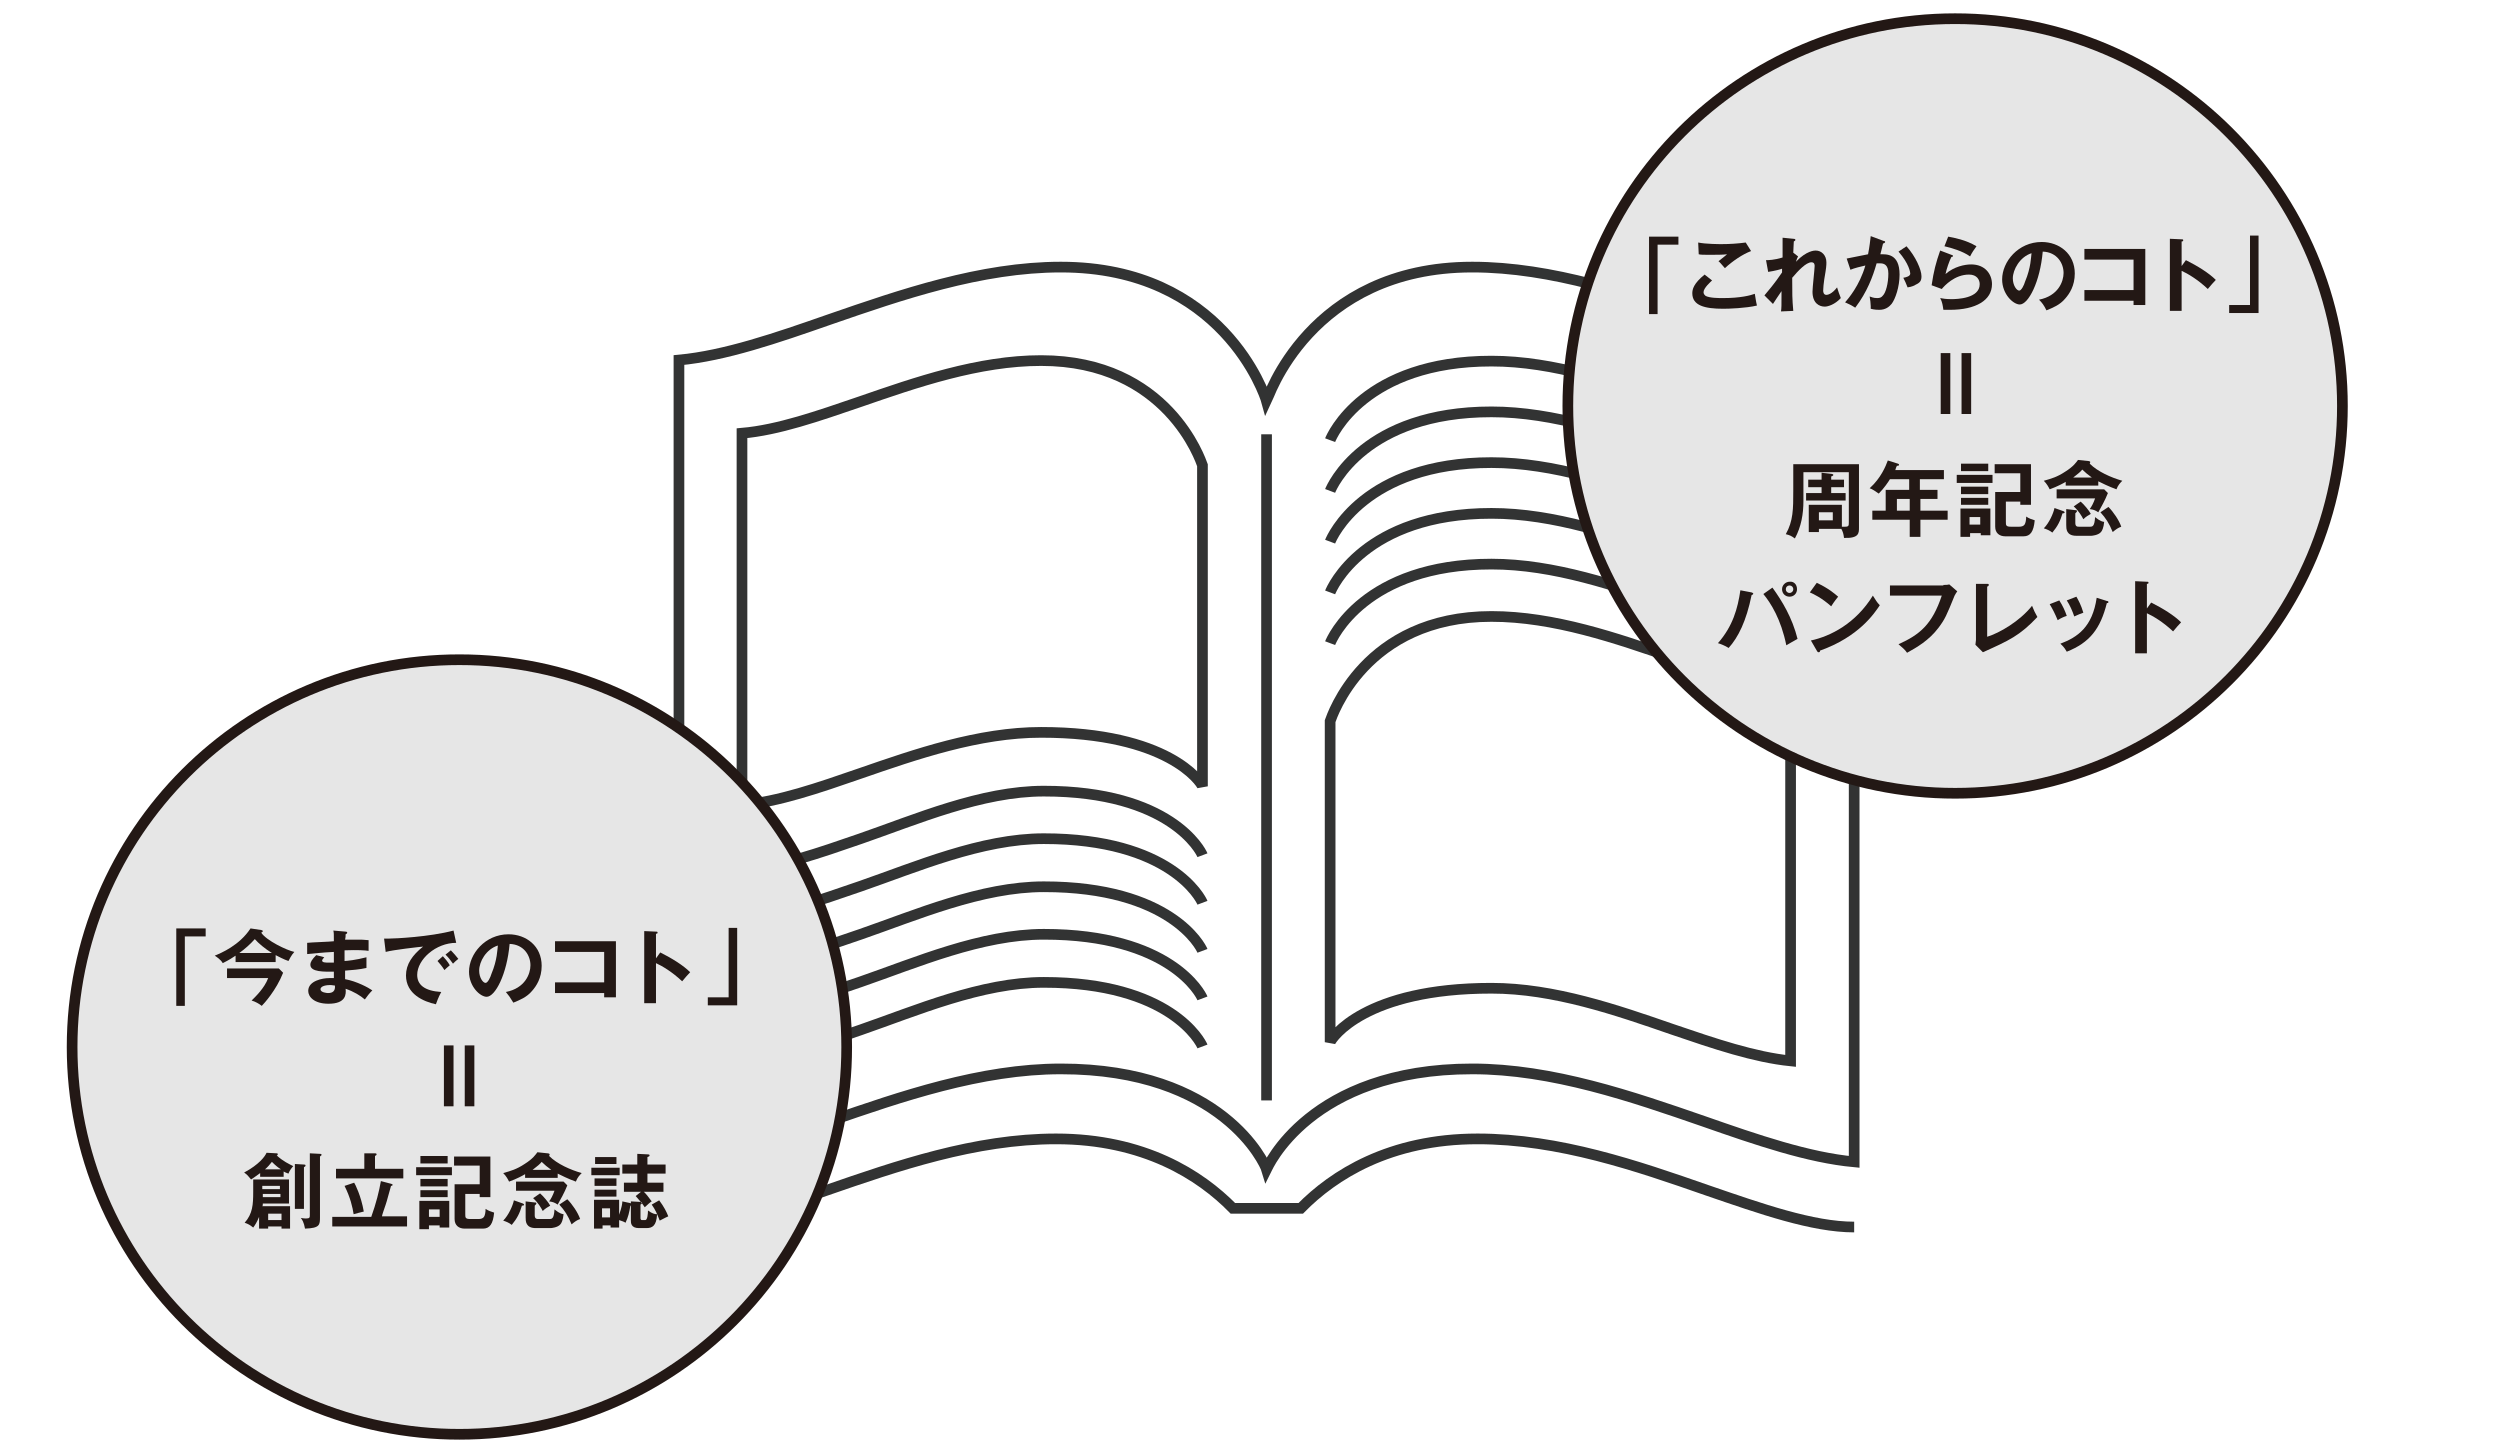 <?xml version="1.0" encoding="UTF-8" standalone="no"?>
<svg width="468px" height="272px" viewBox="0 0 468 272" version="1.1" xmlns="http://www.w3.org/2000/svg" xmlns:xlink="http://www.w3.org/1999/xlink" xmlns:sketch="http://www.bohemiancoding.com/sketch/ns">
    <!-- Generator: Sketch 3.4 (15575) - http://www.bohemiancoding.com/sketch -->
    <title>img02</title>
    <desc>Created with Sketch.</desc>
    <defs></defs>
    <g id="Page-1" stroke="none" stroke-width="1" fill="none" fill-rule="evenodd" sketch:type="MSPage">
        <g id="Group" sketch:type="MSLayerGroup" transform="translate(-702, -1534)">
            <g id="content" transform="translate(0, 83)" sketch:type="MSShapeGroup">
                <g id="Group" transform="translate(829, 1501)" stroke="#323333" stroke-width="2">
                    <path d="M110.1,31.3 L110.1,156" id="Shape"></path>
                    <path d="M220.1,167.5 C211.5,166.7 201.9,163.4 191.9,159.9 C178.6,155.3 163.6,150.1 148.6,150.1 C118.1,150.1 110.2,168.7 110.1,168.9 C109.8,167.9 101.9,150.1 71.6,150.1 C56.6,150.1 41.6,155.3 28.3,159.9 C18.3,163.4 8.7,166.7 0.1,167.5 L0.1,17.4 C8.7,16.6 18.3,13.3 28.3,9.8 C41.6,5.2 56.6,4.54747351e-13 71.6,4.54747351e-13 C101.9,4.54747351e-13 109.8,24 110.1,25.1 C110.2,24.9 118.1,4.54747351e-13 148.6,4.54747351e-13 C163.6,4.54747351e-13 178.6,5.2 191.9,9.8 C201.9,13.3 211.5,16.6 220.1,17.4 L220.1,167.5 L220.1,167.5 Z" id="Shape"></path>
                    <path d="M98.1,97.2 C97.8,96.4 91.7,87.1 67.9,87.1 C56.2,87.1 44.4,91.2 34,94.8 C26.2,97.5 18.7,100.1 11.9,100.7 L11.9,31.1 C18.7,30.5 26.1,27.9 34,25.2 C44.4,21.6 56.2,17.5 67.9,17.5 C91.6,17.5 97.8,36.3 98.1,37.1 L98.1,97.2 L98.1,97.2 Z" id="Shape"></path>
                    <path d="M220.1,179.7 L220.1,179.7 C212.3,179.7 202.7,176.3 192.5,172.8 C179.6,168.3 164.9,163.2 149.6,163.2 C133.1,163.2 122.6,170 116.5,176.2 L103.8,176.2 C97.7,170 87.2,163.2 70.7,163.2 C55.5,163.2 40.8,168.3 27.8,172.8 C17.6,176.3 7.9,179.7 0.2,179.7" id="Shape"></path>
                    <path d="M98.1,110.1 C97.8,109.3 92.1,98.1 68.4,98.1 C56.7,98.1 44.5,103.4 34.1,107 C26.3,109.7 18.8,112.3 12,112.9" id="Shape"></path>
                    <path d="M98.1,119 C97.8,118.2 92.1,107 68.4,107 C56.7,107 44.5,112.3 34.1,115.9 C26.3,118.6 18.8,121.2 12,121.8" id="Shape"></path>
                    <path d="M98.1,128 C97.8,127.2 92.1,116 68.4,116 C56.7,116 44.5,121.3 34.1,124.9 C26.3,127.6 18.8,130.2 12,130.8" id="Shape"></path>
                    <path d="M98.1,136.9 C97.8,136.1 92.1,124.9 68.4,124.9 C56.7,124.9 44.5,130.2 34.1,133.8 C26.3,136.5 18.8,139.1 12,139.7" id="Shape"></path>
                    <path d="M98.1,145.9 C97.8,145.1 92.1,133.9 68.4,133.9 C56.7,133.9 44.5,139.2 34.1,142.8 C26.3,145.5 18.8,148.1 12,148.7" id="Shape"></path>
                    <path d="M122,85 C122.3,84.2 128.4,65.4 152.2,65.4 C163.9,65.4 175.7,69.5 186.1,73.1 C193.9,75.8 201.4,78.4 208.2,79 L208.2,148.6 C201.4,147.9 194,145.4 186.1,142.7 C175.7,139.1 163.9,135 152.2,135 C128.5,135 122.3,144.3 122,145.1 L122,85 L122,85 Z" id="Shape"></path>
                    <path d="M122,70.4 C122.3,69.6 128.4,55.6 152.2,55.6 C163.9,55.6 175.7,59.7 186.1,63.3 C193.9,66 201.4,68.6 208.2,69.2" id="Shape"></path>
                    <path d="M122,60.9 C122.3,60.1 128.4,46.1 152.2,46.1 C163.9,46.1 175.7,50.2 186.1,53.8 C193.9,56.5 201.4,59.1 208.2,59.7" id="Shape"></path>
                    <path d="M122,51.4 C122.3,50.6 128.4,36.6 152.2,36.6 C163.9,36.6 175.7,40.7 186.1,44.3 C193.9,47 201.4,49.6 208.2,50.2" id="Shape"></path>
                    <path d="M122,41.9 C122.3,41.1 128.4,27.1 152.2,27.1 C163.9,27.1 175.7,31.2 186.1,34.8 C193.9,37.5 201.4,40.1 208.2,40.7" id="Shape"></path>
                    <path d="M122,32.4 C122.3,31.6 128.4,17.6 152.2,17.6 C163.9,17.6 175.7,21.7 186.1,25.3 C193.9,28 201.4,30.6 208.2,31.2" id="Shape"></path>
                </g>
                <g id="Group" transform="translate(995, 1454)">
                    <path d="M145.5,73 C145.5,113 113,145.5 73,145.5 C33,145.5 0.5,113 0.5,73 C0.5,33 33,0.5 73,0.5 C113,0.5 145.5,33 145.5,73 L145.5,73 Z" id="Shape" stroke="#231815" stroke-width="2" fill="#E6E6E6"></path>
                    <g transform="translate(15, 41)" id="Shape" fill="#231815">
                        <path d="M6.2,0.2 L6.2,1.8 L2.3,1.8 L2.3,14.8 L0.7,14.8 L0.7,0.3 L6.2,0.3 L6.2,0.2 Z"></path>
                        <path d="M12.5,8.5 C12.3,8.7 10.9,9.9 10.9,10.7 C10.9,11.1 11.2,11.3 11.3,11.4 C12.1,11.8 13.7,11.8 14.6,11.8 C17.8,11.8 19.7,11.3 20.5,11 C20.6,11.5 20.7,12.4 20.9,13.2 C18.8,13.7 15.6,13.8 14.6,13.8 C11.1,13.8 8.8,13.2 8.8,10.9 C8.8,10.2 9,9.1 11.1,7.4 L12.5,8.5 L12.5,8.5 Z M19.8,3 C18.2,3.6 16.3,4.9 14.9,6.2 C14.7,6 13.9,5 13.7,4.9 C13.8,4.8 15,3.9 15.3,3.6 C14.5,3.7 13.3,3.7 12,3.7 C10.9,3.7 10.4,3.7 10,3.6 L9.9,1.4 C11.3,1.7 14,1.7 14.3,1.7 C15.8,1.7 17.3,1.6 18.8,1.4 L19.8,3 L19.8,3 Z"></path>
                        <path d="M27.7,3.3 L28.6,4 C28.5,4.2 28.3,4.6 28.2,5 C30.2,2.9 31.7,2.9 31.9,2.9 C33,2.9 33.9,3.8 33.9,5.1 C33.9,5.7 33.9,6 33.5,8.3 C33.4,9 33.3,9.9 33.3,10.4 C33.3,10.5 33.3,11.2 33.9,11.2 C34.1,11.2 34.9,11.1 35.9,9.8 C36.2,10.7 36.2,10.8 36.6,11.8 C35.5,13 34.2,13.4 33.6,13.4 C32.6,13.4 31.3,12.8 31.3,10.6 C31.3,9.8 31.7,6.4 31.7,5.8 C31.7,5.6 31.7,5.1 31.1,5.1 C30.1,5.1 28.6,6.7 27.5,8 C27.5,11 27.5,11.9 27.7,14.2 L25.4,14.3 C25.5,13.7 25.5,13.3 25.5,10.5 C25.2,10.9 24.1,12.6 23.9,12.9 L22.3,11.3 C22.8,10.7 24.2,9.1 25.6,7 L25.6,6.3 C25.4,6.4 24.3,6.7 23,6.9 L22.6,4.7 C23,4.7 24.1,4.7 25.7,4.2 L25.7,0.5 L27.7,0.7 C28,0.7 28.1,0.8 28.1,0.9 C28.1,1.1 27.9,1.1 27.8,1.2 C27.8,1.8 27.7,2.6 27.7,3.3 L27.7,3.3 L27.7,3.3 Z"></path>
                        <path d="M44.6,1.1 C44.8,1.1 44.9,1.2 44.9,1.3 C44.9,1.4 44.8,1.5 44.5,1.6 C44.2,2.8 44.1,3.3 44,3.6 C45.1,3.6 47.6,3.4 47.6,7.4 C47.6,9.7 46.8,12 46.1,12.9 C45.6,13.5 44.9,14 43.8,14 C43.6,14 42.9,14 42.2,13.8 L42.2,13.3 C42.2,12.8 42.1,12.1 42,11.5 C42.3,11.6 42.7,11.8 43.4,11.8 C43.9,11.8 44.2,11.7 44.5,11.3 C45,10.8 45.5,9.1 45.5,7.2 C45.5,5.5 44.6,5.3 44,5.3 L43.3,5.3 C42.6,7.8 41.5,10.7 39.3,13.6 C38.7,13.2 37.9,12.8 37.4,12.6 C38,11.9 40.1,9.5 41.2,5.7 C40.3,5.9 39.1,6.2 38.4,6.5 L37.7,4.4 C38.3,4.3 41.1,3.7 41.7,3.6 C42,2.1 42.1,1 42.2,0.2 L44.6,1.1 L44.6,1.1 Z M48.9,2.1 C50.6,4 51.7,6.5 51.7,7.7 C51.7,8.5 51.5,8.9 50.6,9.3 C50.5,9.4 49.9,9.7 49.1,9.8 C48.8,9 48.6,8.6 48.3,8 C48.9,7.9 49.6,7.7 49.6,7.2 C49.6,7 49.4,5.4 47.4,3.1 L48.9,2.1 L48.9,2.1 Z"></path>
                        <path d="M57.3,3.7 C57.4,3.7 57.6,3.8 57.6,3.9 C57.6,4.1 57.4,4.1 57.3,4.1 C56.9,4.9 56.4,6.3 56.2,7.3 C57.8,5.9 59.8,5.5 61,5.5 C63.6,5.5 64.9,7.3 64.9,9.2 C64.9,12.2 61.9,14 57,14 L55.8,14 C55.7,13.3 55.6,12.5 55.2,11.8 C55.7,11.9 56.3,12 57.3,12 C58.3,12 62.6,11.9 62.6,9.2 C62.6,8.4 62.1,7.4 60.6,7.4 C57.9,7.4 56,9.5 55.5,10.1 L53.6,9.4 C54,6.7 54.4,5.2 55.2,2.9 L57.3,3.7 L57.3,3.7 Z M56.7,0.3 C57.8,0.5 60,0.9 62,2.1 C61.5,2.8 61.2,3.2 60.8,4 C59.4,3 57.3,2.4 56,2.1 L56.7,0.3 L56.7,0.3 Z"></path>
                        <path d="M73.7,12.1 C77.3,11.4 78.3,8.7 78.3,7.1 C78.3,5.3 77.1,3.2 74.4,3.1 C73.9,8.8 71.7,13 70.1,13 C68.9,13 66.8,11.1 66.8,8.3 C66.8,5 69.8,1.3 74.2,1.3 C77.5,1.3 80.4,3.5 80.4,7.2 C80.4,9.5 79.4,11 78.6,11.9 C77.6,13.1 76.3,13.6 75.1,14.1 C74.6,13.1 74.3,12.7 73.7,12.1 L73.7,12.1 Z M68.8,8.1 C68.8,9.4 69.5,10.4 70,10.4 C70.4,10.4 70.9,9.4 71.1,8.7 C72.2,6.1 72.2,4.1 72.3,3.4 C70.1,4.1 68.8,6.5 68.8,8.1 L68.8,8.1 Z"></path>
                        <path d="M82.2,12.3 L82.2,10.3 L91.4,10.3 L91.4,4.6 L82.2,4.6 L82.2,2.6 L93.6,2.6 L93.6,13.1 L91.4,13.1 L91.4,12.3 L82.2,12.3 L82.2,12.3 Z"></path>
                        <path d="M101.2,4.7 C103.4,5.8 105.5,7.1 106.8,8.4 C106.2,9 106,9.3 105.3,10.1 C103.4,8.3 101.5,7.2 100.4,6.7 L100.4,14.2 L98.2,14.2 L98.2,0.7 L100.4,0.8 C100.6,0.8 100.7,0.8 100.7,1 C100.7,1.2 100.5,1.2 100.4,1.2 L100.4,5.8 L101.2,4.7 L101.2,4.7 Z"></path>
                        <path d="M109.3,14.7 L109.3,13.1 L113.2,13.1 L113.2,0.1 L114.8,0.1 L114.8,14.6 L109.3,14.6 L109.3,14.7 Z"></path>
                        <path d="M55.3,22.1 L57.1,22.1 L57.1,33.5 L55.3,33.5 L55.3,22.1 L55.3,22.1 Z M59.2,22.1 L61,22.1 L61,33.5 L59.2,33.5 L59.2,22.1 L59.2,22.1 Z"></path>
                        <path d="M32.5,54.9 L32.5,55.6 L30.6,55.6 L30.6,50.5 L36.8,50.5 L36.8,54.6 L37.4,54.6 C38.1,54.6 38.1,54.4 38.1,53.7 L38.1,44.4 L29.6,44.4 L29.6,49.8 C29.6,52.2 29.2,54.6 28,56.8 C27.3,56.3 27.1,56.2 26.3,56 C27.7,53.5 27.7,51.3 27.7,47.8 L27.7,42.9 L40,42.9 L40,54.8 C40,55.8 40,56.8 37.2,56.7 C37.1,55.9 37,55.6 36.7,55 L32.5,55 L32.5,54.9 Z M37.2,45.8 L37.2,47.2 L34.8,47.2 L34.8,48.3 L37.5,48.3 L37.5,49.7 L30.1,49.7 L30.1,48.3 L33,48.3 L33,47.2 L30.5,47.2 L30.5,45.8 L33,45.8 L33,44.5 L34.8,44.7 C35,44.7 35.2,44.8 35.2,44.9 C35.2,45 35.1,45.1 34.8,45.2 L34.8,45.8 L37.2,45.8 L37.2,45.8 Z M32.5,51.9 L32.5,53.4 L35.1,53.4 L35.1,51.9 L32.5,51.9 L32.5,51.9 Z"></path>
                        <path d="M51.5,47.7 L54.7,47.7 L54.7,49.4 L51.5,49.4 L51.5,51.6 L56.6,51.6 L56.6,53.3 L51.5,53.3 L51.5,56.5 L49.5,56.5 L49.5,53.3 L42.5,53.3 L42.5,51.6 L45,51.6 L45,47.7 L49.4,47.7 L49.4,45.7 L45.8,45.7 C45.5,46.2 44.7,47.4 43.7,48.4 C43.1,48 42.6,47.6 42,47.4 C44.1,45.5 45,43.3 45.4,42.2 L47.3,42.8 C47.5,42.9 47.5,42.9 47.5,43 C47.5,43.2 47.3,43.2 47.1,43.2 C47,43.4 46.9,43.6 46.8,44 L55.9,44 L55.9,45.7 L51.4,45.7 L51.4,47.7 L51.5,47.7 Z M49.5,49.4 L47.1,49.4 L47.1,51.6 L49.5,51.6 L49.5,49.4 L49.5,49.4 Z"></path>
                        <path d="M65,44.9 L65,46.4 L58.3,46.4 L58.3,44.9 L65,44.9 L65,44.9 Z M64.6,51.2 L64.6,56.2 L62.8,56.2 L62.8,55.8 L60.8,55.8 L60.8,56.5 L59,56.5 L59,51.2 L64.6,51.2 L64.6,51.2 Z M64.2,47.1 L64.2,48.5 L59.1,48.5 L59.1,47.1 L64.2,47.1 L64.2,47.1 Z M64.2,49.2 L64.2,50.5 L59.1,50.5 L59.1,49.2 L64.2,49.2 L64.2,49.2 Z M64.2,42.8 L64.2,44.2 L59.1,44.2 L59.1,42.8 L64.2,42.8 L64.2,42.8 Z M60.7,52.8 L60.7,54.2 L62.7,54.2 L62.7,52.8 L60.7,52.8 L60.7,52.8 Z M67.5,49.8 L67.5,53.7 C67.5,54.3 67.5,54.6 68.4,54.6 L70,54.6 C70.4,54.6 70.8,54.5 71,54.2 C71.2,53.9 71.3,53.3 71.3,52.7 C71.9,53.1 72.3,53.2 72.9,53.4 C72.7,55.5 72.1,56.4 70.8,56.4 L67.4,56.4 C66.3,56.4 65.5,55.8 65.5,54.6 L65.5,48.1 L70.2,48.1 L70.2,44.6 L65.4,44.6 L65.4,42.9 L72.2,42.9 L72.2,50.5 L70.2,50.5 L70.2,49.9 L67.5,49.9 L67.5,49.8 Z"></path>
                        <path d="M84.7,46.9 L78.7,46.9 L78.7,46.2 C78.4,46.4 77.1,47.1 75.7,47.6 C75.5,47.2 75.2,46.6 74.6,46 C76,45.6 77.1,45.3 78.6,44.3 C80.2,43.3 80.7,42.5 81,42.1 L82.9,42.3 C83.1,42.3 83.3,42.4 83.3,42.5 C83.3,42.6 83.2,42.7 83.2,42.8 C84.7,44.3 87.2,45.4 89.3,46 C88.9,46.4 88.5,46.8 88.2,47.6 C86.8,47.1 85.4,46.4 84.8,46.1 L84.8,46.9 L84.7,46.9 Z M78.3,51.7 C78.4,51.8 78.5,51.8 78.5,51.9 C78.5,52.1 78.3,52.1 78.1,52.1 C77.7,53.5 77.2,54.5 76.2,55.7 C75.7,55.3 75.2,55.1 74.6,54.9 C75.6,53.9 76.4,52.1 76.6,51.1 L78.3,51.7 L78.3,51.7 Z M77,49.3 L77,47.6 L85.9,47.6 L86.6,48.3 C86.1,49.6 85.3,51 84.8,51.9 C84.2,51.5 83.9,51.4 83.2,51.3 C83.5,50.9 83.9,50.2 84.2,49.3 L77,49.3 L77,49.3 Z M80.5,51.5 C80.7,51.5 80.8,51.5 80.8,51.7 C80.8,51.8 80.8,51.8 80.5,52.1 L80.5,53.9 C80.5,54.6 80.9,54.6 81.2,54.6 L83.2,54.6 C83.7,54.6 84.1,54.6 84.2,52.8 C84.5,53 85.1,53.6 85.9,53.7 C85.8,54.8 85.5,55.4 85.3,55.6 C84.8,56.2 83.6,56.3 83.5,56.3 L80.7,56.3 C78.8,56.3 78.8,55 78.8,54.3 L78.8,51.3 L80.5,51.5 L80.5,51.5 Z M83.6,45.4 C82.9,44.9 82.3,44.4 81.8,43.9 C81.5,44.3 81,44.7 80.1,45.4 L83.6,45.4 L83.6,45.4 Z M81.5,49.9 C82.1,50.4 83.1,51.6 83.4,52.2 C82.9,52.5 82.5,52.7 82,53.2 C81.7,52.6 81.1,51.6 80.2,50.8 L81.5,49.9 L81.5,49.9 Z M86.7,50.9 C87.6,51.8 88.7,53.4 89.1,54.6 C88.5,54.8 88.1,55.1 87.5,55.6 C86.8,53.9 86.2,53 85.2,51.9 L86.7,50.9 L86.7,50.9 Z"></path>
                        <path d="M19.9,66.9 C20.1,67 20.2,67 20.2,67.1 C20.2,67.2 20.2,67.3 19.9,67.4 C18.9,72.3 17.4,75.3 15.6,77.3 C15,76.9 14,76.5 13.6,76.4 C16.4,73.2 17.3,69.9 17.8,66.5 L19.9,66.9 L19.9,66.9 Z M23.8,66 C25.6,68.5 27.5,71.6 28.5,75.6 C27.9,75.9 26.6,76.7 26.4,76.8 C25.4,71.9 23.5,68.9 22.1,67.2 L23.8,66 L23.8,66 Z M28.4,66.3 C28.4,67.1 27.8,67.7 27,67.7 C26.2,67.7 25.6,67.1 25.6,66.3 C25.6,65.5 26.3,64.9 27,64.9 C27.8,64.8 28.4,65.4 28.4,66.3 L28.4,66.3 Z M26.3,66.3 C26.3,66.7 26.6,67 27,67 C27.4,67 27.7,66.7 27.7,66.3 C27.7,65.9 27.4,65.6 27,65.6 C26.6,65.6 26.3,65.9 26.3,66.3 L26.3,66.3 Z"></path>
                        <path d="M32.1,65.1 C34.4,66.2 35.4,67.1 36.1,67.7 C35.8,68.1 35.5,68.4 34.8,69.5 C33,67.9 31.5,67.2 30.8,66.9 L32.1,65.1 L32.1,65.1 Z M31,75.9 C34.7,75.1 39.4,72.7 42.6,67.5 C43.2,68.4 43.3,68.7 43.9,69.3 C42.9,70.8 40,75.2 32.7,77.8 C32.7,78 32.7,78.1 32.4,78.1 C32.3,78.1 32.2,78 32.1,77.8 L31,75.9 L31,75.9 Z"></path>
                        <path d="M55.8,65.5 C56.1,65.5 56.6,65.5 56.9,65.4 L58.4,66.7 C58.2,67 58.1,67.1 57.9,67.5 C56.4,71.2 56.1,71.9 54.9,73.5 C53.1,75.9 50.8,77.2 49,78.2 C48.6,77.6 48.1,77.2 47.4,76.6 C51.4,74.8 53.7,72.9 55.5,67.5 L45.8,67.5 L45.8,65.6 L55.8,65.6 L55.8,65.5 Z"></path>
                        <path d="M64,65.3 C64.2,65.3 64.3,65.3 64.3,65.5 C64.3,65.7 64.1,65.8 64,65.8 L64,75.2 C66.3,74.5 70.1,72.3 72.4,69.4 C72.8,70.4 72.9,70.6 73.4,71.5 C70.1,75 68.1,75.9 63.2,78.1 L61.8,76.7 C61.8,76.5 61.9,76 61.9,75.8 L61.9,65.3 L64,65.3 L64,65.3 Z"></path>
                        <path d="M77.5,68.4 C78.1,69.3 78.6,70.4 78.9,71.3 C78.5,71.4 77.8,71.7 77.2,72.1 C76.7,70.9 76.3,70.1 75.7,69.1 L77.5,68.4 L77.5,68.4 Z M86.4,68.5 C86.6,68.5 86.7,68.6 86.7,68.7 C86.7,68.9 86.5,68.9 86.4,68.9 C85.2,73.7 83.2,76.3 78.9,78 C78.4,77.1 78,76.8 77.7,76.5 C80.9,75.3 83.7,73.4 84.5,67.9 L86.4,68.5 L86.4,68.5 Z M80.7,67.7 C81.1,68.4 81.6,69.3 82,70.7 C81.7,70.8 80.9,71.1 80.3,71.4 C80,70.5 79.5,69.3 78.9,68.4 L80.7,67.7 L80.7,67.7 Z"></path>
                        <path d="M94.7,68.8 C96.9,69.9 99,71.2 100.3,72.5 C99.7,73.1 99.5,73.4 98.8,74.2 C96.9,72.4 95,71.3 93.9,70.8 L93.9,78.3 L91.7,78.3 L91.7,64.8 L93.9,64.9 C94.1,64.9 94.2,64.9 94.2,65.1 C94.2,65.3 94,65.3 93.9,65.3 L93.9,69.9 L94.7,68.8 L94.7,68.8 Z"></path>
                    </g>
                </g>
                <g id="Group" transform="translate(715, 1574)">
                    <path d="M145.5,73 C145.5,113 113,145.5 73,145.5 C33,145.5 0.5,113 0.5,73 C0.5,33 33,0.5 73,0.5 C113,0.5 145.5,33 145.5,73 L145.5,73 Z" id="Shape" stroke="#231815" stroke-width="2" fill="#E6E6E6"></path>
                    <g transform="translate(20, 50)" id="Shape" fill="#231815">
                        <path d="M5.5,0.7 L5.5,2.3 L1.6,2.3 L1.6,15.3 L0,15.3 L0,0.8 L5.5,0.8 L5.5,0.7 Z"></path>
                        <path d="M18.6,7.1 L11.1,7.1 L11.1,5.9 C10.5,6.3 9.9,6.7 8.7,7.3 C8.3,6.6 7.5,6.1 7.2,5.9 C8.4,5.4 11.8,4 13.9,0.8 L15.9,1.1 C16,1.1 16.2,1.2 16.2,1.3 C16.2,1.4 16.2,1.4 15.9,1.6 C16.9,3.1 20.7,4.9 22.1,5.2 C21.6,5.7 21.1,6.7 21,6.9 C20.1,6.6 19,6 18.6,5.8 L18.6,7.1 L18.6,7.1 Z M9.5,10.1 L9.5,8.3 L19.2,8.3 L20,9.1 C18.7,12.4 16.4,14.9 16,15.3 C15.5,14.9 14.8,14.5 14.1,14.3 C14.8,13.6 16.5,12 17.2,10.1 L9.5,10.1 L9.5,10.1 Z M17.9,5.4 C16.6,4.6 15.4,3.6 14.7,2.8 C13.8,3.8 12.9,4.6 11.8,5.4 L17.9,5.4 L17.9,5.4 Z"></path>
                        <path d="M31.7,1.4 C31.9,1.4 32,1.5 32,1.6 C32,1.8 31.8,1.8 31.7,1.9 C31.7,2.3 31.7,2.5 31.6,2.9 L33.7,2.9 C34.6,2.9 35.1,2.9 36,3 L36,5 C35.3,4.9 34,4.8 31.5,4.9 L31.5,6.9 C31.9,6.9 33.7,6.7 35.6,6.2 L35.6,8.2 C34.3,8.5 32.9,8.6 31.6,8.7 L31.6,10.3 C33.8,10.7 36,11.9 36.7,12.4 C36.1,13 35.8,13.4 35.3,14.1 C34.5,13.4 33.2,12.6 31.7,12.1 C31.8,13.1 31.8,14.9 28.5,14.9 C25.8,14.9 24.7,13.6 24.7,12.5 C24.7,10.6 27.4,10.1 28.6,10.1 L29.5,10.1 L29.5,8.9 C27.7,8.9 25.1,9 25.1,7.6 C25.1,7.1 25.4,6.6 26.2,5.8 L27.7,6.2 C27.5,6.4 27.3,6.7 27.3,6.8 C27.3,7.2 27.9,7.2 28.6,7.2 L29.5,7.2 L29.5,5.2 C27.3,5.3 25.8,5.5 24.5,5.6 L24.5,3.5 C25.3,3.4 28.8,3.3 29.5,3.2 C29.5,1.8 29.5,1.6 29.4,1.2 L31.7,1.4 L31.7,1.4 Z M28.8,11.4 C28.3,11.4 27,11.5 27,12.2 C27,12.8 28.2,12.9 28.4,12.9 C29.3,12.9 29.8,12.5 29.7,11.5 C29.5,11.5 29.2,11.4 28.8,11.4 L28.8,11.4 Z"></path>
                        <path d="M52.4,3.5 C48.6,3.5 45.1,6.6 45.1,9.5 C45.1,11.3 46.4,12.5 49.6,12.7 C49,13.8 48.8,14.5 48.6,15 C46.3,14.5 43,13.1 43,9.6 C43,7.5 44.2,5.8 46.2,4.2 C45.2,4.3 40.7,4.8 39.2,5.2 L38.9,2.7 L39.9,2.7 C40.9,2.7 47.4,2.4 51.9,1.2 L52.4,3.5 L52.4,3.5 Z M49.9,6 C50.1,6.2 50.9,7.1 51.2,7.7 C50.8,8 50.3,8.5 50.2,8.6 C49.7,7.8 49.4,7.5 48.9,6.9 L49.9,6 L49.9,6 Z M51.4,4.9 C51.8,5.3 52.5,6.1 52.8,6.5 C52.5,6.7 52.1,7.1 51.8,7.4 C51.3,6.7 51,6.3 50.4,5.7 L51.4,4.9 L51.4,4.9 Z"></path>
                        <path d="M61.7,12.7 C65.3,12 66.3,9.3 66.3,7.7 C66.3,5.9 65.1,3.8 62.4,3.7 C61.9,9.4 59.7,13.6 58.1,13.6 C56.9,13.6 54.8,11.7 54.8,8.9 C54.8,5.6 57.8,1.9 62.2,1.9 C65.5,1.9 68.4,4.1 68.4,7.8 C68.4,10.1 67.4,11.6 66.6,12.5 C65.6,13.7 64.3,14.2 63.1,14.7 C62.5,13.7 62.2,13.3 61.7,12.7 L61.7,12.7 Z M56.7,8.7 C56.7,10 57.4,11 57.9,11 C58.3,11 58.8,10 59,9.3 C60.1,6.7 60.1,4.7 60.2,4 C58,4.7 56.7,7 56.7,8.7 L56.7,8.7 Z"></path>
                        <path d="M70.9,12.9 L70.9,10.9 L80.1,10.9 L80.1,5.2 L70.9,5.2 L70.9,3.2 L82.3,3.2 L82.3,13.7 L80.1,13.7 L80.1,12.9 L70.9,12.9 L70.9,12.9 Z"></path>
                        <path d="M90.6,5.3 C92.8,6.4 94.9,7.7 96.2,9 C95.6,9.6 95.4,9.9 94.7,10.7 C92.8,8.9 90.9,7.8 89.8,7.3 L89.8,14.8 L87.6,14.8 L87.6,1.3 L89.8,1.4 C90,1.4 90.1,1.4 90.1,1.6 C90.1,1.8 89.9,1.8 89.8,1.8 L89.8,6.4 L90.6,5.3 L90.6,5.3 Z"></path>
                        <path d="M99.5,15.3 L99.5,13.7 L103.4,13.7 L103.4,0.7 L105,0.7 L105,15.2 L99.5,15.2 L99.5,15.3 Z"></path>
                        <path d="M50.1,22.7 L51.9,22.7 L51.9,34.1 L50.1,34.1 L50.1,22.7 L50.1,22.7 Z M54,22.7 L55.8,22.7 L55.8,34.1 L54,34.1 L54,22.7 L54,22.7 Z"></path>
                        <path d="M20.1,47.3 L15.7,47.3 L15.7,46.6 C15.3,46.9 14.9,47.2 14,47.8 C13.5,47.2 13.3,46.9 12.7,46.5 C15.5,45 16.6,43.5 16.9,42.8 L18.8,42.9 C18.9,42.9 19,42.9 19,43.1 C19,43.2 18.9,43.3 18.8,43.3 C20,44.4 21.1,44.9 21.9,45.3 C21.7,45.5 21.2,46.1 21,46.7 C20.8,46.6 20.6,46.6 20.1,46.3 L20.1,47.3 L20.1,47.3 Z M21.3,52.8 L21.3,57 L19.7,57 L19.7,56.6 L17.2,56.6 L17.2,57 L15.5,57 L15.5,54.8 C15.1,55.8 14.7,56.4 14.4,56.8 C13.8,56.3 13.4,56.1 12.8,55.9 C14.3,54.2 14.4,52.5 14.4,50.1 L14.4,47.8 L21.1,47.8 L21.1,52.3 L16.2,52.3 C16.2,52.6 16.2,52.7 16.1,52.8 L21.3,52.8 L21.3,52.8 Z M16.2,50.5 L16.2,51.1 L19.5,51.1 L19.5,50.5 L16.2,50.5 L16.2,50.5 Z M19.4,49.6 L19.4,49 L16.1,49 L16.1,49.6 L19.4,49.6 L19.4,49.6 Z M19.6,45.9 C19.1,45.6 18.6,45.2 17.9,44.5 C17.5,45 17.1,45.5 16.6,45.9 L19.6,45.9 L19.6,45.9 Z M17.2,54.2 L17.2,55.4 L19.7,55.4 L19.7,54.2 L17.2,54.2 L17.2,54.2 Z M23.9,45 C24,45 24.2,45 24.2,45.2 C24.2,45.3 24.1,45.4 23.9,45.5 L23.9,53.3 L22.2,53.3 L22.2,44.9 L23.9,45 L23.9,45 Z M26.9,43 C27,43 27.2,43 27.2,43.2 C27.2,43.3 27,43.4 26.9,43.5 L26.9,54.8 C26.9,56.3 26.9,56.9 24.1,57 C23.9,55.8 23.5,55.2 23.3,55 C23.5,55 23.7,55.1 24.3,55.1 C25,55.1 25,54.9 25,54.4 L25,42.9 L26.9,43 L26.9,43 Z"></path>
                        <path d="M43.2,54.8 L43.2,56.6 L29.2,56.6 L29.2,54.8 L36.5,54.8 C37.4,52.3 38,49.9 38.3,48.1 L40.2,48.6 C40.3,48.6 40.5,48.7 40.5,48.8 C40.5,48.9 40.4,49 40.2,49 C40,49.6 39.4,52 39.2,52.5 C38.8,53.7 38.6,54.2 38.5,54.7 L43.2,54.7 L43.2,54.8 Z M35.2,42.9 L37.2,42.9 C37.3,42.9 37.5,42.9 37.5,43.1 C37.5,43.2 37.4,43.3 37.2,43.4 L37.2,45.8 L42.5,45.8 L42.5,47.6 L29.9,47.6 L29.9,45.8 L35.2,45.8 L35.2,42.9 L35.2,42.9 Z M33.3,48.4 C33.5,48.7 34.6,50.9 35.1,53.8 C34.7,53.9 33.5,54.2 33.2,54.3 C33,53 32.6,51.2 31.5,49 L33.3,48.4 L33.3,48.4 Z"></path>
                        <path d="M51.6,45.5 L51.6,47 L44.9,47 L44.9,45.5 L51.6,45.5 L51.6,45.5 Z M51.1,51.8 L51.1,56.8 L49.3,56.8 L49.3,56.4 L47.3,56.4 L47.3,57.1 L45.5,57.1 L45.5,51.8 L51.1,51.8 L51.1,51.8 Z M50.8,47.7 L50.8,49.1 L45.7,49.1 L45.7,47.7 L50.8,47.7 L50.8,47.7 Z M50.8,49.8 L50.8,51.1 L45.7,51.1 L45.7,49.8 L50.8,49.8 L50.8,49.8 Z M50.8,43.4 L50.8,44.8 L45.7,44.8 L45.7,43.4 L50.8,43.4 L50.8,43.4 Z M47.3,53.4 L47.3,54.8 L49.3,54.8 L49.3,53.4 L47.3,53.4 L47.3,53.4 Z M54.1,50.4 L54.1,54.3 C54.1,54.9 54.1,55.2 55,55.2 L56.6,55.2 C57,55.2 57.4,55.1 57.6,54.8 C57.8,54.5 57.9,53.9 57.9,53.3 C58.5,53.7 58.9,53.8 59.5,54 C59.3,56.1 58.7,57 57.4,57 L54,57 C52.9,57 52.1,56.4 52.1,55.2 L52.1,48.7 L56.8,48.7 L56.8,45.2 L52,45.2 L52,43.5 L58.8,43.5 L58.8,51.1 L56.8,51.1 L56.8,50.5 L54.1,50.5 L54.1,50.4 Z"></path>
                        <path d="M71.3,47.5 L65.3,47.5 L65.3,46.8 C65,47 63.7,47.7 62.3,48.2 C62.1,47.8 61.8,47.2 61.2,46.6 C62.6,46.2 63.7,45.9 65.2,44.9 C66.8,43.9 67.3,43.1 67.6,42.7 L69.5,42.9 C69.7,42.9 69.9,43 69.9,43.1 C69.9,43.2 69.8,43.3 69.8,43.4 C71.3,44.9 73.8,46 75.9,46.6 C75.5,47 75.1,47.4 74.8,48.2 C73.4,47.7 72,47 71.4,46.7 L71.4,47.5 L71.3,47.5 Z M64.9,52.3 C65,52.4 65.1,52.4 65.1,52.5 C65.1,52.7 64.9,52.7 64.7,52.7 C64.3,54.1 63.8,55.1 62.8,56.3 C62.3,55.9 61.8,55.7 61.2,55.5 C62.2,54.5 63,52.7 63.2,51.7 L64.9,52.3 L64.9,52.3 Z M63.6,49.9 L63.6,48.2 L72.5,48.2 L73.2,48.9 C72.7,50.2 71.9,51.6 71.4,52.5 C70.8,52.1 70.5,52 69.8,51.9 C70.1,51.5 70.5,50.8 70.8,49.9 L63.6,49.9 L63.6,49.9 Z M67.1,52.1 C67.3,52.1 67.4,52.1 67.4,52.3 C67.4,52.4 67.4,52.4 67.1,52.7 L67.1,54.5 C67.1,55.2 67.5,55.2 67.8,55.2 L69.8,55.2 C70.3,55.2 70.7,55.2 70.8,53.4 C71.1,53.6 71.7,54.2 72.5,54.3 C72.4,55.4 72.1,56 71.9,56.2 C71.4,56.8 70.2,56.9 70.1,56.9 L67.3,56.9 C65.4,56.9 65.4,55.6 65.4,54.9 L65.4,51.9 L67.1,52.1 L67.1,52.1 Z M70.2,46 C69.5,45.5 68.9,45 68.4,44.5 C68.1,44.9 67.6,45.3 66.7,46 L70.2,46 L70.2,46 Z M68.1,50.4 C68.7,50.9 69.7,52.1 70,52.7 C69.5,53 69.1,53.2 68.6,53.7 C68.3,53.1 67.7,52.1 66.8,51.3 L68.1,50.4 L68.1,50.4 Z M73.2,51.5 C74.1,52.4 75.2,54 75.6,55.2 C75,55.4 74.6,55.7 74,56.2 C73.3,54.5 72.7,53.6 71.7,52.5 L73.2,51.5 L73.2,51.5 Z"></path>
                        <path d="M83,45.6 L83,47 L77.7,47 L77.7,45.6 L83,45.6 L83,45.6 Z M84.9,52.2 C85,52.2 85,52.2 85.1,52.3 L85.1,51.9 L86.9,52 C87,52 87.2,52.1 87.2,52.2 C87.2,52.3 87.1,52.4 86.9,52.5 L86.9,55 C86.9,55.1 86.9,55.4 87.2,55.4 L87.8,55.4 C88.2,55.4 88.3,54.2 88.3,53.6 C89.1,54.2 89.6,54.3 90,54.3 C89.9,56.5 89.1,56.9 88,56.9 L86.6,56.9 C85.1,56.9 85.1,55.9 85.1,55.5 L85.1,52.7 L85,52.7 C84.8,54 84.6,54.8 84.1,55.9 C83.8,55.7 83.5,55.6 82.9,55.4 L82.9,56.8 L81.3,56.8 L81.3,56.4 L79.8,56.4 L79.8,57 L78.2,57 L78.2,51.6 L82.9,51.6 L82.9,54.4 C83.4,53 83.5,52.3 83.5,51.9 L84.9,52.2 L84.9,52.2 Z M82.4,43.6 L82.4,44.9 L78.4,44.9 L78.4,43.6 L82.4,43.6 L82.4,43.6 Z M82.4,47.6 L82.4,49 L78.3,49 L78.3,47.6 L82.4,47.6 L82.4,47.6 Z M82.4,49.7 L82.4,51 L78.3,51 L78.3,49.7 L82.4,49.7 L82.4,49.7 Z M81.2,54.9 L81.2,53.2 L79.7,53.2 L79.7,54.9 L81.2,54.9 L81.2,54.9 Z M86.3,43 L88.3,43.1 C88.4,43.1 88.6,43.1 88.6,43.3 C88.6,43.5 88.4,43.5 88.2,43.6 L88.2,45 L91.6,45 L91.6,46.7 L88.2,46.7 L88.2,48.4 L91.2,48.4 L91.2,50.1 L87.5,50.1 C87.8,50.3 88.5,51.2 89,51.9 C88.8,52 88.2,52.5 87.7,53 C87.2,52.2 86.4,51.4 86,50.9 L87,50.1 L83.8,50.1 L83.8,48.4 L86.3,48.4 L86.3,46.7 L83.5,46.7 L83.5,45 L86.3,45 L86.3,43 L86.3,43 Z M90.4,51.7 C91.3,52.9 91.8,53.9 92.1,54.7 C91.9,54.8 91.4,55 90.5,55.5 C90,54.2 89.7,53.5 89,52.5 L90.4,51.7 L90.4,51.7 Z"></path>
                    </g>
                </g>
            </g>
            <g id="footer"></g>
        </g>
    </g>
</svg>